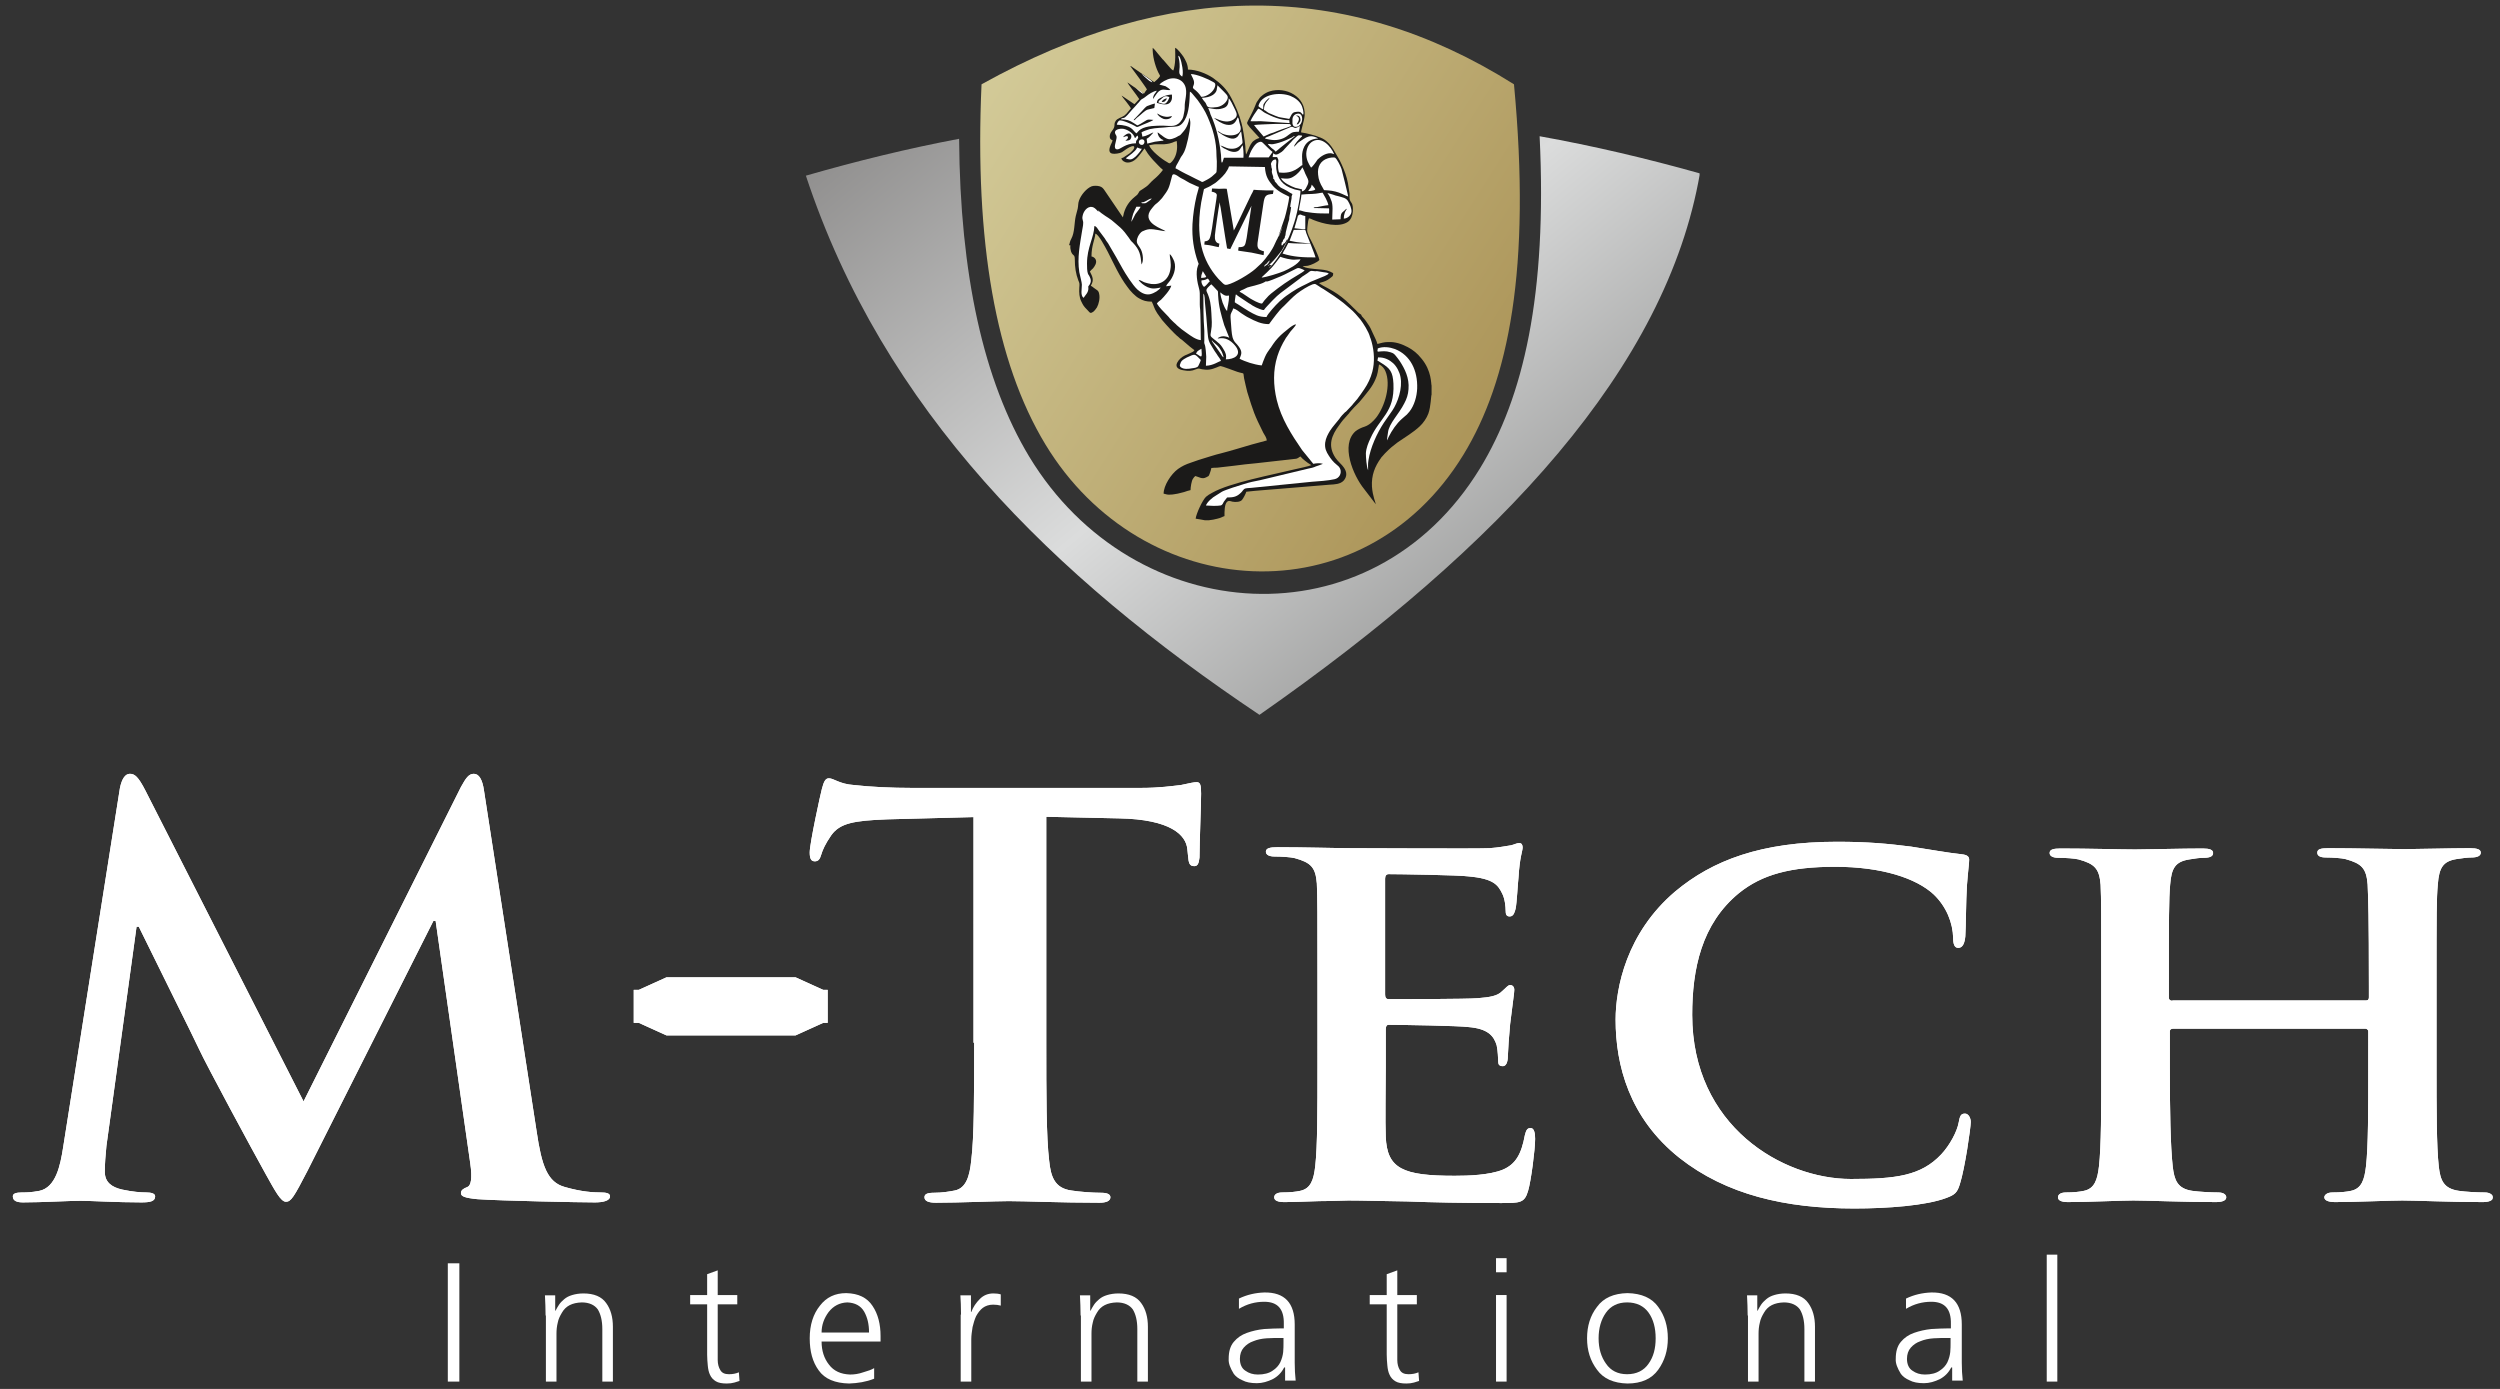 <?xml version="1.0" encoding="utf-8"?>
<!-- Generator: Adobe Illustrator 26.2.0, SVG Export Plug-In . SVG Version: 6.00 Build 0)  -->
<svg version="1.1" id="Ebene_1" xmlns="http://www.w3.org/2000/svg" xmlns:xlink="http://www.w3.org/1999/xlink" x="0px" y="0px"
	 viewBox="0 0 779.9 433.3" style="enable-background:new 0 0 779.9 433.3;" xml:space="preserve">
<rect x="0" y="0" width="779.9" height="433.3" fill="#333333" stroke="none"/>
<style type="text/css">
	.st0{clip-path:url(#SVGID_00000131331090781573950590000018359537382546197895_);fill:#FFFFFF;}
	.st1{fill:#FFFFFF;}
	
		.st2{clip-path:url(#SVGID_00000011014622544905489880000012204775194364897922_);fill:url(#SVGID_00000158009215351543658580000011251276339338411177_);}
	
		.st3{clip-path:url(#SVGID_00000013889823718464099410000012036729101757882252_);fill:url(#SVGID_00000146474957625436524470000016021037860120797336_);}
	.st4{fill-rule:evenodd;clip-rule:evenodd;fill:#1B1A19;}
	.st5{fill-rule:evenodd;clip-rule:evenodd;fill:#FFFFFF;}
</style>
<g>
	<defs>
		<path id="SVGID_1_" d="M258.2,310.7v0.1v0.1v0.1v0.1v0v0.1v0v0.1v0.1v0v0.1v0v0.1v0.1v0v0.1v0v0.1v0.1v0v0.1v0v0.1v0.1v0v0.1v0
			v0.1v0.1v0v0.1v0v0.1v0.1v0v0.1v0v0.1v0v0v0.1v0v0.1v0v0.1v0v0v0.1v0v0.1v0v0.1v0v0.1v0v0.1v0v0.1v0.1v0.1v0.1v0.1v0.1v0.1v0v0.1
			v0v0.1v0v0.1v0v0.1v0v0.1v0v0.1v0.1v0v0.1v0v0.1v0v0.1v0.1v0v0.1v0v0.1v0.1v0.1v0.1v0v0.1v0v0.1v0.1v0v0.1v0v0.1v0.1v0v0.1v0v0.1
			v0.1v0v0.1v0v0.1v0.1v1.7h-1.4l-8.6,3.9h-25.7h-1.6h-13l-8.6-3.9h-1.6v-1.7v-7.3v-1.3h1.6l8.6-3.9h13h1.6h25.7l8.6,3.9h1.4V310.7z
			 M677.7,312.2c-0.5,0-1.1-0.2-1.1-1v-3.1c0-22.2,0-27.5,0.4-32.1c0.4-5.2,1.6-7.2,6-7.9c1.8-0.3,3.2-0.5,4.5-0.5
			c2,0,2.9-0.5,2.9-1.5c0-1-1.1-1.4-3.2-1.4c-6.3,0-17.3,0.3-21.1,0.3c-4.3,0-14.8-0.3-23.3-0.3c-2.2,0-3.4,0.3-3.4,1.4
			c0,1,1.1,1.5,2.7,1.5c2.3,0,5.1,0.2,6.3,0.5c5.1,1.4,6.5,2.9,6.9,7.9c0.2,4.6,0.2,8.8,0.2,30.9v25.8c0,13.4,0,24.9-0.7,31.1
			c-0.5,4.3-1.4,7-4.7,7.7c-1.4,0.3-3.2,0.5-5.6,0.5c-2,0-2.5,0.9-2.5,1.5c0,1,1.1,1.5,3.1,1.5c6.3,0,16.8-0.5,20.4-0.5
			c4.5,0,15.5,0.5,25.8,0.5c2,0,3.2-0.5,3.2-1.5c0-0.7-0.7-1.5-2.5-1.5c-2.3,0-6-0.2-8.1-0.5c-4.7-0.7-5.6-3.4-6.1-7.6
			c-0.7-6.4-0.9-17.5-0.9-30.9v-11.2c0-0.7,0.5-0.9,1.1-0.9h59.9c0.4,0,0.9,0.3,0.9,0.9V333c0,13.4,0,24.6-0.7,30.8
			c-0.5,4.3-1.4,7-4.7,7.7c-1.4,0.3-3.2,0.5-5.8,0.5c-1.8,0-2.5,0.9-2.5,1.5c0,1,1.3,1.5,3.4,1.5c6.1,0,17.3-0.5,20.9-0.5
			c4.3,0,14.8,0.5,25.1,0.5c2,0,3.2-0.5,3.2-1.5c0-0.7-0.9-1.5-2.5-1.5c-2.5,0-6-0.2-8.1-0.5c-4.9-0.7-5.8-3.4-6.3-7.6
			c-0.7-6.4-0.7-17.9-0.7-31.3v-25.8c0-22.2,0-26.3,0.4-30.9c0.4-5.2,1.6-7.2,5.8-7.9c2-0.3,3.4-0.5,4.7-0.5c1.8,0,2.9-0.5,2.9-1.5
			c0-1-1.1-1.4-3.4-1.4c-6.1,0-16.6,0.3-20.4,0.3c-4.2,0-15.3-0.3-23.8-0.3c-2.3,0-3.4,0.3-3.4,1.4c0,1,0.9,1.5,2.7,1.5
			c2.2,0,4.9,0.2,6.1,0.5c5.1,1.4,6.5,2.9,6.9,7.9c0.2,4.6,0.4,10,0.4,32.1v3.1c0,0.9-0.5,1-0.9,1H677.7z M578.5,377
			c10.3,0,22.4-0.9,28.7-3.3c2.7-1,3.4-1.7,4.2-4.3c1.6-5,3.4-17.7,3.4-19.4c0-1.2-0.7-2.6-1.8-2.6c-1.3,0-1.6,0.7-2,2.9
			c-0.5,2.7-2.7,6.9-5.4,9.8c-6.3,6.7-14.1,7.7-28.2,7.7c-21.3,0-49.5-16.5-49.5-51.2c0-14.3,2.9-28.4,14.6-38
			c7.2-5.8,16.1-8.2,30-8.2c14.6,0,25.3,3.6,30.7,8.6c4,3.8,6,8.9,6.1,13.6c0,1.9,0.4,3.1,1.6,3.1c1.4,0,2-1.5,2.2-3.6
			c0.2-2.9,0.2-11,0.5-15.8c0.4-5.2,0.7-6.9,0.7-8.1c0-0.9-0.5-1.5-2.3-1.7c-4.7-0.5-9.9-1.5-15.9-2.4c-7.2-0.9-13.2-1.5-23.1-1.5
			c-23.6,0-38.8,5.8-50.4,15.5c-15.2,12.9-18.6,30.1-18.6,40c0,14.1,4.2,30.6,19.9,43.1C538.5,372.7,556.9,377,578.5,377z
			 M411,332.7c0,13.4,0,24.9-0.7,31.1c-0.5,4.3-1.4,7-4.7,7.7c-1.4,0.3-3.2,0.5-5.6,0.5c-2,0-2.5,0.9-2.5,1.5c0,1,1.1,1.5,3.1,1.5
			c3.2,0,7.2-0.2,11-0.3c3.8,0,7.2-0.2,9-0.2c4.7,0,10.6,0.2,18.4,0.3c7.8,0.3,17.3,0.5,29.2,0.5c6,0,7.4,0,8.5-3.8
			c0.9-2.9,2.2-12.9,2.2-16.2c0-1.5-0.2-3.4-1.4-3.4c-1.1,0-1.4,0.7-1.8,2.2c-1.1,6-2.9,9.1-6.9,10.8c-4.2,1.7-10.8,1.9-15,1.9
			c-16.2,0-21.1-2.2-21.5-12.2c-0.2-4.3,0-16.7,0-21.7v-11.7c0-0.9,0.2-1.5,0.9-1.5c4,0,22,0.3,24.9,0.7c6,0.5,7.9,2.7,8.8,5.7
			c0.4,1.9,0.4,3.8,0.5,5.3c0,0.7,0.4,1.2,1.4,1.2c1.4,0,1.6-2.1,1.6-3.3c0-1,0.4-6.9,0.7-9.8c0.9-7.4,1.3-9.8,1.3-10.7
			c0-0.9-0.5-1.5-1.3-1.5c-0.7,0-1.3,0.9-2.5,1.9c-1.4,1.5-3.8,1.9-7.6,2.2c-3.6,0.3-24.2,0.3-27.8,0.3c-0.9,0-1.1-0.7-1.1-1.5
			v-36.1c0-0.9,0.4-1.4,1.1-1.4c3.2,0,22.2,0.3,24.9,0.7c7.9,0.7,9.2,2.7,10.5,5.3c0.9,1.7,1.1,4.3,1.1,5.3c0,1.2,0.2,1.9,1.3,1.9
			c1.3,0,1.6-1.7,1.8-2.4c0.4-1.7,0.7-8.1,0.9-9.6c0.4-6.7,1.3-8.4,1.3-9.5c0-0.7-0.2-1.4-1.1-1.4c-0.7,0-1.6,0.5-2.5,0.7
			c-1.3,0.2-3.8,0.7-6.7,0.9c-3.1,0.2-38.3,0-43.3,0c-4.5,0-14.6-0.3-22.9-0.3c-2.3,0-3.6,0.3-3.6,1.4c0,1,1.1,1.5,2.7,1.5
			c2.3,0,5.1,0.2,6.3,0.5c5.1,1.4,6.5,2.9,6.9,7.9c0.2,4.6,0.2,8.8,0.2,30.9V332.7z M303.9,325.3c0,15.8,0,29.4-0.9,36.6
			c-0.5,5-1.6,8.8-5.2,9.5c-1.6,0.3-3.8,0.7-6.5,0.7c-2.2,0-2.9,0.5-2.9,1.4c0,1.2,1.3,1.7,3.6,1.7c7.2,0,18.6-0.5,22.7-0.5
			c5.1,0,16.4,0.5,28.3,0.5c2,0,3.4-0.5,3.4-1.7c0-0.9-0.9-1.4-2.9-1.4c-2.7,0-6.7-0.3-9.2-0.7c-5.4-0.7-6.5-4.5-7-9.3
			c-0.9-7.4-0.9-21-0.9-36.8v-70.5l22.7,0.5c16.1,0.3,20.9,5.2,21.3,9.6l0.2,1.9c0.2,2.6,0.5,3.4,2,3.4c1.1,0,1.4-1,1.6-2.7
			c0-4.5,0.5-16.3,0.5-19.9c0-2.6-0.2-3.6-1.4-3.6c-0.7,0-2.2,0.3-4.9,0.9c-2.7,0.3-6.7,0.9-12.5,0.9h-71.5c-6,0-12.8-0.3-18-0.9
			c-4.5-0.3-6.3-2.1-7.8-2.1c-1.1,0-1.6,1-2.2,3.3c-0.4,1.4-3.8,17-3.8,19.8c0,1.9,0.4,2.8,1.6,2.8c1.1,0,1.6-0.7,2-2.1
			c0.4-1.4,1.3-3.4,3.1-6c2.7-3.8,7-4.6,17.5-5l26.9-0.7V325.3z M19.7,357.9c-0.9,5.8-2.3,12.5-7.4,13.6c-2.7,0.5-4,0.5-5.4,0.5
			c-1.8,0-2.9,0.3-2.9,1.2c0,1.5,1.4,1.9,3.2,1.9c5.8,0,14.4-0.5,17.9-0.5c3.2,0,11.4,0.5,19,0.5c2.7,0,4.3-0.3,4.3-1.9
			c0-0.9-1.3-1.2-2.7-1.2c-1.8,0-4.3-0.2-7.6-0.9c-3.1-0.7-5.4-2.2-5.4-5.5c0-2.7,0.2-5,0.5-8.1l9.4-68.4h0.7
			c6.3,12.9,17.1,34.5,18.8,38.2c2.2,4.8,16.4,31.1,20.8,39c2.9,5.2,4.7,8.6,6.3,8.6c1.6,0,2.5-1.5,6.7-9.6l39.3-78h0.7l10.8,75.6
			c0.7,4.8,0.2,7-0.9,7.4c-1.3,0.5-2,1-2,1.9c0,1,1.1,1.5,5.2,1.9c7.2,0.5,32.1,1,36.6,1c2.5,0,4.7-0.5,4.7-1.9c0-1-1.3-1.2-2.9-1.2
			c-2.3,0-6-0.2-11.2-1.7c-5.4-1.5-7.2-6.5-8.8-17.4l-16.4-106.2c-0.5-3.6-1.6-5.3-3.2-5.3c-1.6,0-2.5,1.4-4,4.1l-49.1,98.1
			l-49.3-96.9c-2.3-4.5-3.4-5.3-4.9-5.3c-1.4,0-2.5,1.5-3.1,4.5L19.7,357.9z"/>
	</defs>
	<use xlink:href="#SVGID_1_"  style="overflow:visible;fill:#FFFFFF;"/>
	<clipPath id="SVGID_00000158028799429663627780000010582707506627855489_">
		<use xlink:href="#SVGID_1_"  style="overflow:visible;"/>
	</clipPath>
	
		<rect x="4" y="241.4" style="clip-path:url(#SVGID_00000158028799429663627780000010582707506627855489_);fill:#FFFFFF;" width="773.5" height="135.6"/>
</g>
<rect x="139.7" y="394.1" class="st1" width="3.6" height="36.9"/>
<path class="st1" d="M170.2,410.4c0-2.1-0.1-4.2-0.2-6.3h3.2v4.8h0.1c0.3-0.6,0.7-1.3,1.1-1.9c0.4-0.6,1-1.2,1.6-1.7
	c0.7-0.6,1.5-1,2.5-1.3c1-0.3,2.2-0.5,3.5-0.5c3.3,0,5.7,1,7.1,3c1.4,1.9,2.1,4.4,2.1,7.4V431h-3.3v-16.4c0-2.6-0.5-4.6-1.4-6.1
	c-1-1.4-2.7-2.2-5-2.2c-3,0.1-5,1.1-6.2,3.2c-0.6,1-1.1,2-1.3,3.1c-0.3,1.2-0.4,2.3-0.4,3.5V431h-3.3V410.4z"/>
<path class="st1" d="M230,406.9h-6.1v17.4c0,1.2,0.3,2.3,0.8,3.1c0.5,0.9,1.4,1.3,2.7,1.3c1.2,0,2.2-0.2,3.1-0.6l0.2,2.7
	c-0.4,0.1-0.9,0.3-1.6,0.5c-0.7,0.2-1.5,0.3-2.4,0.3c-1.4,0-2.6-0.2-3.4-0.7c-0.8-0.5-1.4-1.1-1.8-2c-0.4-0.8-0.6-1.8-0.7-2.9
	c-0.1-1.1-0.2-2.2-0.2-3.4v-15.7h-5.3V404h5.3v-6.5l3.3-1.2v7.7h6.1V406.9z"/>
<path class="st1" d="M272.7,430.1c-2.5,1-5.1,1.4-7.8,1.5c-4.4-0.1-7.6-1.4-9.5-4.1c-1.9-2.6-2.8-5.9-2.8-10c0-4.2,1.1-7.6,3.2-10.2
	c2-2.6,4.7-3.9,8.2-3.9c3.8,0.1,6.5,1.4,8.2,4c1.7,2.5,2.5,5.7,2.5,9.4v1.7h-18.4c0,2.9,0.8,5.3,2.3,7.2c1.5,2,3.7,3,6.6,3.1
	c1.3,0,2.7-0.2,4.1-0.7c1.4-0.4,2.6-0.8,3.4-1.3V430.1z M271.1,415.6c0-2.5-0.5-4.6-1.5-6.4c-1.1-1.9-2.9-2.8-5.3-2.9
	c-2.4,0.1-4.3,1.1-5.8,3c-1.4,1.9-2.2,4-2.2,6.4H271.1z"/>
<path class="st1" d="M299.8,410.1c0-2.5-0.1-4.5-0.2-6h3.3v5.2h0.1c0.6-1.6,1.5-2.9,2.7-4.1c1.1-1.1,2.5-1.7,4.2-1.7
	c0.9,0,1.7,0.1,2.3,0.3v3.5c-0.7-0.2-1.5-0.3-2.4-0.3c-1.3,0-2.4,0.4-3.2,1c-0.8,0.6-1.5,1.5-2.1,2.6c-0.5,1.1-0.8,2.2-1.1,3.4
	c-0.2,1.3-0.4,2.6-0.4,3.8V431h-3.3V410.1z"/>
<path class="st1" d="M337.1,410.4c0-2.1-0.1-4.2-0.2-6.3h3.2v4.8h0.1c0.3-0.6,0.7-1.3,1.1-1.9c0.4-0.6,1-1.2,1.6-1.7
	c0.7-0.6,1.5-1,2.5-1.3c1-0.3,2.2-0.5,3.5-0.5c3.3,0,5.7,1,7.1,3c1.4,1.9,2.1,4.4,2.1,7.4V431h-3.3v-16.4c0-2.6-0.5-4.6-1.4-6.1
	c-1-1.4-2.7-2.2-5-2.2c-3,0.1-5,1.1-6.2,3.2c-0.6,1-1.1,2-1.3,3.1c-0.3,1.2-0.4,2.3-0.4,3.5V431h-3.3V410.4z"/>
<path class="st1" d="M400.7,426.6h-0.1c-0.8,1.6-2,2.8-3.5,3.6c-1.6,0.8-3.3,1.3-5,1.3c-1.9,0-3.4-0.3-4.5-0.9
	c-1.2-0.5-2.1-1.2-2.7-2c-1.1-1.8-1.7-3.3-1.6-4.7c0-2.3,0.5-4,1.6-5.3c1.1-1.3,2.4-2.2,4.1-2.8c1.7-0.6,3.4-1,5.4-1.2
	c1.9-0.1,3.7-0.2,5.5-0.2h0.6v-1.4c0.1-4.6-1.9-6.9-6.1-6.9c-2.8,0-5.4,0.7-7.9,2.2v-3.2c2.5-1.2,5.1-1.8,7.9-1.9
	c6.4-0.1,9.5,3.3,9.5,10v11.9c0,2,0.1,3.9,0.3,5.6h-3.3V426.6z M400.4,417.4h-1c-1.4,0-2.9,0-4.3,0.1c-1.5,0.1-2.9,0.4-4.1,0.9
	c-1.2,0.4-2.2,1.1-3,2c-0.8,0.9-1.2,2.1-1.2,3.5c0,1.7,0.6,3,1.7,3.7c1.1,0.8,2.4,1.2,3.9,1.2c1.9,0,3.5-0.4,4.6-1.2
	c1.1-0.7,1.9-1.6,2.4-2.6c0.5-1.1,0.8-2.2,0.9-3.2c0.1-1.1,0.1-2,0.1-2.7V417.4z"/>
<path class="st1" d="M442,406.9h-6.1v17.4c0,1.2,0.3,2.3,0.8,3.1c0.5,0.9,1.4,1.3,2.7,1.3c1.2,0,2.2-0.2,3.1-0.6l0.2,2.7
	c-0.4,0.1-0.9,0.3-1.6,0.5c-0.7,0.2-1.5,0.3-2.4,0.3c-1.4,0-2.6-0.2-3.4-0.7c-0.8-0.5-1.4-1.1-1.8-2c-0.4-0.8-0.6-1.8-0.7-2.9
	c-0.1-1.1-0.2-2.2-0.2-3.4v-15.7h-5.3V404h5.3v-6.5l3.3-1.2v7.7h6.1V406.9z"/>
<path class="st1" d="M466.7,404h3.3V431h-3.3V404z M470,396.9h-3.3v-4.4h3.3V396.9z"/>
<path class="st1" d="M495.1,417.5c0-3.8,1-7.1,3.1-9.8c2-2.8,5.2-4.2,9.5-4.3c4.4,0.1,7.6,1.5,9.6,4.3c2,2.7,3,6,3,9.8
	c0,3.8-1,7-3,9.8c-2,2.8-5.2,4.3-9.6,4.3c-4.3-0.1-7.5-1.5-9.5-4.3C496.1,424.5,495.1,421.3,495.1,417.5 M498.7,417.5
	c0,3.2,0.8,5.8,2.3,7.9c1.5,2.2,3.7,3.3,6.6,3.3c2.9,0,5.2-1.1,6.7-3.3c1.5-2.1,2.2-4.7,2.2-7.9c0-3.2-0.7-5.9-2.2-8
	c-1.5-2.1-3.8-3.2-6.7-3.2c-2.9,0-5.1,1.1-6.6,3.2C499.5,411.6,498.7,414.3,498.7,417.5z"/>
<path class="st1" d="M545.2,410.4c0-2.1-0.1-4.2-0.2-6.3h3.2v4.8h0.1c0.3-0.6,0.7-1.3,1.1-1.9c0.4-0.6,1-1.2,1.6-1.7
	c0.7-0.6,1.5-1,2.5-1.3c1-0.3,2.2-0.5,3.5-0.5c3.3,0,5.7,1,7.1,3c1.4,1.9,2.1,4.4,2.1,7.4V431h-3.3v-16.4c0-2.6-0.5-4.6-1.4-6.1
	c-1-1.4-2.7-2.2-5-2.2c-3,0.1-5,1.1-6.2,3.2c-0.6,1-1.1,2-1.3,3.1c-0.3,1.2-0.4,2.3-0.4,3.5V431h-3.3V410.4z"/>
<path class="st1" d="M608.8,426.6h-0.1c-0.8,1.6-2,2.8-3.5,3.6c-1.6,0.8-3.3,1.3-5,1.3c-1.9,0-3.4-0.3-4.5-0.9
	c-1.2-0.5-2.1-1.2-2.7-2c-1.1-1.8-1.7-3.3-1.6-4.7c0-2.3,0.5-4,1.6-5.3c1.1-1.3,2.4-2.2,4.1-2.8c1.7-0.6,3.5-1,5.4-1.2
	c1.9-0.1,3.7-0.2,5.5-0.2h0.6v-1.4c0.1-4.6-1.9-6.9-6.1-6.9c-2.8,0-5.4,0.7-7.9,2.2v-3.2c2.5-1.2,5.1-1.8,7.9-1.9
	c6.4-0.1,9.5,3.3,9.5,10v11.9c0,2,0.1,3.9,0.3,5.6h-3.3V426.6z M608.5,417.4h-1c-1.4,0-2.9,0-4.3,0.1c-1.5,0.1-2.9,0.4-4.1,0.9
	c-1.2,0.4-2.2,1.1-3,2c-0.8,0.9-1.2,2.1-1.2,3.5c0,1.7,0.6,3,1.7,3.7c1.1,0.8,2.4,1.2,3.9,1.2c1.9,0,3.5-0.4,4.6-1.2
	c1.1-0.7,1.9-1.6,2.4-2.6c0.5-1.1,0.8-2.2,0.9-3.2c0.1-1.1,0.1-2,0.1-2.7V417.4z"/>
<rect x="638.5" y="391.4" class="st1" width="3.3" height="39.6"/>
<g>
	<defs>
		<path id="SVGID_00000127007155477826330120000012591246274611935873_" d="M392.9,223c-64.5-43.2-117.3-95-141.5-168.2
			c16-4.6,31.9-8.5,47.8-11.5c0.3,42.3,7.6,75.5,21.9,99.2c32.6,53.8,106.8,58.9,140.6,3.6c13.5-22.1,21-54,18.6-103.6
			c16.7,3,33.3,6.9,50,11.6C519.9,114.4,468.7,170.1,392.9,223"/>
	</defs>
	<clipPath id="SVGID_00000158750817243646700890000003017928620067178927_">
		<use xlink:href="#SVGID_00000127007155477826330120000012591246274611935873_"  style="overflow:visible;"/>
	</clipPath>
	
		<linearGradient id="SVGID_00000068644355158993564540000015834843922815106482_" gradientUnits="userSpaceOnUse" x1="524.604" y1="293.903" x2="256.904" y2="-28.547">
		<stop  offset="0" style="stop-color:#575756"/>
		<stop  offset="0.52" style="stop-color:#DBDCDC"/>
		<stop  offset="1" style="stop-color:#716F6E"/>
	</linearGradient>
	
		<rect x="251.3" y="42.4" style="clip-path:url(#SVGID_00000158750817243646700890000003017928620067178927_);fill:url(#SVGID_00000068644355158993564540000015834843922815106482_);" width="278.9" height="180.6"/>
</g>
<g>
	<defs>
		<path id="SVGID_00000052096851416093759180000012993316864435531682_" d="M326.1,138.6c-15.5-25.6-22.1-63.2-19.9-112.3
			c58.2-32.4,113.6-33.1,166.1,0c5.4,57.4-1.6,92.4-15.8,115.6C425.1,193.2,356.3,188.5,326.1,138.6"/>
	</defs>
	<clipPath id="SVGID_00000054978550946932907710000010718354000102383488_">
		<use xlink:href="#SVGID_00000052096851416093759180000012993316864435531682_"  style="overflow:visible;"/>
	</clipPath>
	
		<linearGradient id="SVGID_00000132793788277807924660000017990726900053395855_" gradientUnits="userSpaceOnUse" x1="490.995" y1="156.734" x2="282.575" y2="24.554">
		<stop  offset="0" style="stop-color:#A58B4D"/>
		<stop  offset="1" style="stop-color:#D7D09F"/>
	</linearGradient>
	
		<rect x="303.9" y="-6.8" style="clip-path:url(#SVGID_00000054978550946932907710000010718354000102383488_);fill:url(#SVGID_00000132793788277807924660000017990726900053395855_);" width="173.7" height="200.1"/>
</g>
<path class="st4" d="M358.5,45.3c0.8-0.1,1.4-0.3,2.2-0.3c0.8,0,1.7,0,2.5,0c2.6-0.2,2.8-0.8,3.9-1c0,0.5,0.1,0.8,0.1,1.3
	c0.1,1.8-0.4,3.8-1.6,5.1c-0.7,0.7-0.7,0.7-1.6,0.1C362.5,49.7,358.9,46.9,358.5,45.3 M333.9,76.5v0.9c0.1,0.3,0.1,0.7,0.2,1
	c0.6,1.7,1.2,0.7,1.2,2.6c0,2.3,0.3,4.4,1.1,6.5c0.4,0.9,0.4,1,0.3,2.2c-0.1,1.6,0,3.1,0.6,4.3c0.1,0.3,0.3,0.5,0.4,0.8
	c0.4,0.8,1.1,1.5,1.7,2.1c0.7,0.8,0.8,0.9,1.6,0.4c0.4-0.3,0.9-0.9,1.2-1.4c0.6-1.1,1-2.9,0.7-4.2c-0.2-1.2-0.8-1.2-1.8-2
	c-0.1-0.1-0.2-0.2-0.4-0.3l-0.3-0.2c-0.1-0.1,0,0-0.1-0.1c1.1-1.8,0.5-2.8-0.3-4.4c0.2-0.3,0.7-0.7,1-1c0.3-0.4,0.6-0.8,0.8-1.3
	c0.5-1.3-0.3-2.2-1.3-2.4c0-3.5,1.1-5.3,1.2-7.1c1,0.1,3.2,4.4,3.9,5.7c1.9,3.7,3.6,7.6,6.1,10.9c0.8,1.2,2.5,3,3.7,3.6
	c1.2,0.7,2.2,1,3.9,1c0.7,1.3,0.6,1.9,1.7,3.6l1.5,2.1c0.4,0.5,2.2,2.5,2.5,2.8c0.9,0.9,1.8,1.9,2.7,2.6c0.3,0.3,0.6,0.6,1,0.8
	l1.4,1.2c0.3,0.3,1.9,1.6,2.2,1.8l0.3,0.2c0,0,0,0,0,0c-0.1,0.5-0.8,0.7-1.4,1c-0.5,0.2-1.1,0.5-1.6,0.7c-1,0.5-1.9,1.3-2.4,2.3
	c-0.7,1.5,0.7,2.1,1.9,2.3c1.6,0.3,2.6,0.3,4-0.3c1-0.4,0.9-0.2,1.9,0c0.7,0.1,1.4,0.2,2.2,0.1c1.7-0.2,3-1.1,3.6-1.1
	c0.4,0,4.3,1.5,5.2,1.8c2.5,0.8,1.7-0.1,2.1,2c0.3,1.2,0.7,3.3,1,4.3c1.9,6.1,2.2,7.1,5,12.7c0.4,0.7,1,1.5,1.1,2.4l-4.8,1.3
	c-3.1,0.9-6.3,1.9-9.4,2.7c-1.8,0.4-5.1,1.5-7.1,2.1l-2.3,0.8c-1.8,0.6-2.8,1.1-4.1,2c-2.2,1.6-4.5,5.2-4.5,7.7
	c0.9,0.2,1.2,0.4,2.2,0.3c0.7,0,1.5-0.2,2.2-0.3c0.7-0.2,1.3-0.3,2-0.5c0.6-0.2,1.4-0.5,2-0.6c0-0.8,0.3-3,0.8-3.6
	c0.2-0.3,0.4-0.6,0.7-0.8c1.2,0.3,2.1,1.1,3.4,0.4c0.8-0.5,0.7-0.1,1.1-1.2c0.2-0.6,0.4-1.1,0.5-1.7c0.6-0.1,1.2-0.1,1.8-0.1
	l5.2-0.6c2.3-0.3,4.7-0.6,7.1-0.8c2.4-0.3,4.7-0.5,7.1-0.8c0.8-0.1,4.7-0.5,5.3-0.6c0.7-0.2,0.8-0.5,1.3-0.7
	c0.4,0.6,2.3,2.1,3.1,2.5l0.3,0.2c-0.5,0.3-4.3,1.1-5.2,1.3c-6.9,1.7-20.3,4.2-25.7,7.3c-0.8,0.4-1.4,0.8-2,1.3
	c-1.1,1.1-3,5.2-3.2,6.8c0.3,0,2.8,0.5,2.9,0.5h1.3c0.2-0.1,1-0.1,1.3-0.2c0.4-0.1,0.9-0.2,1.3-0.3c1.3-0.3,1.5-0.6,2.2-0.8
	c0-1.1-0.1-4,1-4.6c0.5-0.3,1,0,1.5,0.1c1,0.2,2.5,0.1,3-0.6c0.4-0.5,1.1-1.8,1.3-2.5c3.4-0.4,6.9-0.6,10.3-0.9l15.7-1.3
	c1.5-0.1,3.3-0.1,4.4-1.3c1.1-1.3,1-2.7,0-4.1c-0.6-0.9-1.7-1.7-2.6-3c-2.5-3.8-1.2-7,1.2-10.2c0.4-0.6,0.8-1.1,1.2-1.6l1.7-1.9
	c0.1-0.1,0.2-0.2,0.3-0.4l0.7-0.8c1.2-1.4,2-1.9,3.4-3.7c1.5-1.9,3-3.5,4-5.9c0.7-1.5,0.8-2.8,1.1-4.6c0.9,0.3,1.7,1.3,2,2.1
	c1.8,4.2-0.1,10.9-2.9,14.5c-0.9,1.1-2.1,2.3-3.6,2.8c-1,0.3-2,0.8-2.8,1.4c-4.8,4.2-0.8,13.8,2.7,18.1l3.6,4.7c0-0.4-1-2.5-1.2-5.5
	c-0.2-3.5,0.9-6.3,2.8-8.9c0.1-0.2,0.2-0.3,0.4-0.5l0.8-0.9c0.2-0.2,0.3-0.3,0.4-0.4c0.6-0.6,1.1-1.1,1.7-1.6l1.9-1.5
	c2.3-1.6,4.9-3.1,6.9-5c1.1-1,2.2-2.6,2.7-4c0.8-2.2,0.8-5.5,1-5.9v-2.8c-0.2-0.5,0.1-4.6-3.2-8.5c-1.2-1.5-2.5-2.6-4.2-3.5
	c-1.9-1-3.9-1.7-6.1-1.6c-1.4,0-2.1,0.3-3.4,0.6c-0.2-0.9-1-2.4-1.4-3.3c-0.4-1-1-2.2-1.6-3c-0.3-0.5-0.7-1-1-1.4l-0.8-0.9
	c-0.1-0.1-0.1-0.2-0.2-0.4c-0.1-0.3-0.4-0.3-0.6-0.5c-0.5-0.3-1.3-1.3-1.8-1.7c-0.8-0.8-1.5-1.5-2.4-2.3c-1.8-1.6-3.3-2.6-5.5-3.8
	c-0.6-0.3-2.7-1.4-2.9-1.7c1-0.3,1.9-0.5,2.7-1c0.4-0.3,0.8-0.5,1.1-0.8c0.5-0.4,0.6-0.4,0.6-1.3c-0.3-0.1-0.7-0.4-1-0.5
	c-1.1-0.5-2.5-0.6-3.7-0.7c-1.1-0.1-4.2-0.3-4.8-1c0.1,0,1.2,0,1.6-0.1c1-0.2,3-1.1,3.6-1.8c-0.1-0.8-0.9-2.4-1.2-3.2
	c-0.5-1-0.9-2-1.4-2.9c-0.4-0.7-1.2-2.3-1.2-3.1c0-0.9,0.2-2,0.3-2.9l0.2-0.8c0.1-0.3,1.1,0.3,1.4,0.4c3,1.2,8,2.5,10.8,0.6
	c2-1.4,1.7-5.1,1.2-5.8c-1-1.4-0.6-1.6-0.7-3.1c-0.1-0.9-0.4-2.3-0.5-3.2c-0.4-2.1-1.1-3.9-1.9-5.7c-0.4-0.9-0.8-1.7-1.3-2.5
	c-0.5-0.8-0.9-1.6-1.4-2.4c-0.2-0.2-0.2-0.3-0.4-0.6c-0.6-0.7-0.6-0.9-1.3-1.5c-0.6-0.6-1.3-1.1-2.3-1.5c-1.4-0.6-4.4-1.4-6-1.6
	c-0.1-0.5,1-3.7,1.1-5.3c0.4-5.9-5.9-9.1-10.9-7.5c-0.7,0.2-1.6,0.7-2.1,1.1c-0.5,0.4-0.9,0.7-1.2,1.2c-1.2,1.7-0.6,0.8-1.4,2.6
	c-0.6,1.5-1.4,2.9-2.1,4.3c-0.2,0.5-0.4,0.6-0.1,1.1c0.4,0.6,0.9,1.2,1.4,1.7l2.3,2.5c-0.3,0.2-1,0.3-1.6,0.8
	c-0.6,0.4-0.7,0.6-1.1,1.2c-0.5,0.8-1.2,2.9-1.5,3.2c-0.1-0.6-0.2-1.9-0.2-2.6c-0.2-1.9-0.7-5.5-1.2-7.2c-0.8-3-1.9-5.4-3.2-7.9
	c-1.4-2.7-3.3-4.5-5.7-6.2c-2.1-1.4-5.2-2.6-7.8-2.6c0-1.6-0.8-3-1.4-4c-0.5-0.7-1.8-2.5-2.6-2.8c0,1.3,0.1,2.6,0,3.9
	c0,0.7-0.3,2.8-0.6,3.2c-0.6-0.3-1.2-1.2-1.7-1.7l-1.2-1.4c-0.1-0.2-0.3-0.3-0.4-0.4c-0.5-0.6-1-1.2-1.5-1.8c-0.5-0.6-1-1.3-1.6-1.8
	c-0.1,2.4,0.7,5.5,1.7,7.6c0.1,0.3,0.6,1,0.6,1.2c-0.2,0.5-1.4,1.6-1.8,1.9c-0.6-0.3-1.3-0.9-1.9-1.3c-1.5-1-3.3-2.2-4.7-3.2
	c-0.2-0.1-0.7-0.6-0.9-0.5c0.7,0.9,5.1,6.9,5.2,7.3c-0.4,0.5-0.6,0.8-0.9,1.3c-0.2-0.1-0.5-0.3-0.7-0.4l-4.5-3.1
	c0,0.2,2.5,3.5,2.8,3.9l0.9,1.3l-1.1,1.2c-0.1,0.1-0.3,0.3-0.4,0.4l-4-2.7c0.1,0.3,0.8,1.1,1.1,1.5c0.1,0.2,0.3,0.3,0.4,0.5
	c0.3,0.4,1.3,1.7,1.4,2l-1,1.2c-0.3,0.4-0.6,0.7-1.1,1.1c-0.9,0.6-2.2,0.8-2.7,1.7c-0.5,0.8-0.2,1.1-0.4,1.8c-0.3,1.1-1.4,1.6-1.4,3
	c0,0.8,0.4,0.9,0.9,1.2c-0.1,0.4-0.4,1-0.6,1.4c-0.8,1.9-0.6,3.1,2,2.7c1.5-0.2,1.7-0.6,2.6-1.2c0.4-0.3,1.9-1.3,2.6-1.1
	c0.7,0.6-1.1,2.1-1.4,2.3l-1.2,0.8c-0.2,0.1-0.4,0.3-0.6,0.4c-0.2,0.1-0.5,0.2-0.7,0.3c0.3,0.8,1.1,1.3,2,1.3c2.2,0,3.4-2,4.6-3.5
	c0.2-0.3,0.5-0.7,0.7-0.9c0.1,0.2,0.4,0.8,0.6,1c0.2,0.4,0.4,0.6,0.6,0.9c0.5,0.7,0.9,1.1,1.4,1.7c0.9,0.9,2.2,2.4,3.1,3.1
	c-0.9,1.2-1.9,2.2-3,3.1c-0.5,0.4-0.8,0.8-1.3,1.3c-0.5,0.6-1.3,1.1-1.9,1.5c-1.8,1.1-0.9,0.7-1.7,1.7c-0.2,0.3-0.6,0.5-0.9,0.8
	c-1.7,1.4-2.8,3-3.4,5.1c-0.1,0.3-0.2,1.1-0.3,1.3l-5.7-8.4c-0.4-0.6-0.8-1.1-1.6-1.3c-0.8-0.2-1.7-0.2-2.4,0
	c-1.6,0.6-3.4,2.7-4,4.5c-0.3,0.8-0.2,1.6-0.4,2.5c-0.2,0.8-0.4,1.5-0.6,2.3c-0.5,2.2-0.3,5.1-1.4,7.1c-0.5,0.9-0.4,1.2-0.7,2
	L333.9,76.5z"/>
<path class="st5" d="M368.1,18c0.6,1.5,1.2,4.7,0.7,5.9c-1.2-0.8-0.9-1.3-0.8-3c0-0.7,0-1.3-0.1-1.9l-0.3-1.4c0-0.3,0-0.1,0.1-0.2
	C367.9,17.6,368,17.7,368.1,18 M358.8,24.9c0.3,0.2,0.5,0.4,0.7,0.8c-0.4-0.1-0.8-0.4-1-0.5c-0.5-0.4-2.1-1.8-2.4-2.2
	C356.6,23.3,358.3,24.5,358.8,24.9z M371.5,23.1c1.8,0,5.5,1.6,7,2.5c0.5,0.3,0.7,0.4,0.6,1.2c-0.4,1.9-2.7,3.4-4.2,3.4
	c-0.3,0-0.2,0-0.3-0.2c-0.5-0.8-1.3-1.6-2.1-2.2c-0.8-0.6,0-0.9,0-2C372.5,24.8,371.8,23.9,371.5,23.1z M361.7,26.4
	c0.5-0.7,2.3-1.7,3.5-1.9c1.7-0.3,3.2,0.4,3.9,1.3c1.7,2,0.6,5,0.5,6.8c0,0.9,0,1.6-0.2,2.5c-0.1,0.7-0.3,1.6-0.6,2.1
	c-1.6,2.6-3.3,2.1-5.9,2c-2.2,0-5.2,0-7,1.1c-0.8,0.5-1,1-1.4,1.3c-1.3-1-1.2-2.5-6.1-2.7c0.1-0.5,0.4-1.1,0.8-1.3
	c0.7-0.3,4,1.2,4.7,1.6c0.7,0.4,0.7,0.6,1.5,0.2c1.2-0.6,3.9-1.5,4.4-2c-1.6-0.1-1.6-0.3-2.8,0.5c-0.3,0.2-1.9,1.2-2.2,1.2
	c-0.1,0-0.9-0.6-1.1-0.7c-1.4-0.9-2.1-1.1-4-1.2c0.2-0.4,0.4-0.3,0.8-0.4c0.4-0.1,0.6-0.3,0.8-0.5c0.5-0.4,1.3-1.5,1.8-2
	c0.6-0.6,1.2-1.3,1.8-2c0.1-0.1,0.2-0.2,0.3-0.3c0.3-0.3,0.6-0.8,0.9-1c0.6-0.4,0.5-0.2,1.5-1c0.6-0.5,2.2-1.6,3.3-1.7
	c-0.4,0.8-1.2,1.2-1.2,2.6c0.6-0.8,1.1-1.8,1.8-2.4c1.2-1,2.1-0.3,3.6-0.4c-0.2-0.4-1-0.9-1.5-1.2C362.7,26.6,361.9,26.5,361.7,26.4
	z M355.6,28.3c0.3,0.2,1,0.7,1.1,1c-0.6-0.1-1.9-1.4-2.4-1.9C354.6,27.6,355.2,28,355.6,28.3z M394.1,34.1c-0.4-0.1-0.8-0.4-1.1-0.6
	c-0.5-0.4-0.5-0.3-0.2-1.1c1.3-3.1,6.5-3.7,9.7-2.5c1.5,0.6,2.9,1.6,3.6,3.1c0.2,0.5,0.8,2.3,0.4,2.8c-0.3-0.1-0.4-0.7-1.1-0.9
	c-0.4-0.1-1.2,0-1.6,0.1c-0.9,0.3-1.1,1.3-1.6,2.1c-0.7-0.1-1.5-0.3-2.3-0.4c-0.8-0.1-1.4-0.3-2.1-0.6c-0.6-0.3-1.3-0.5-1.9-0.8
	c-0.8-0.4-1-0.8-1.6-1c0-2.4,1.4-2.9,1.8-3.8c-0.4,0.2-0.6,0.4-0.8,0.6c-0.1,0.1-0.2,0.2-0.4,0.4C394.2,32.5,394,32.3,394.1,34.1z
	 M374.9,30.5c1.3,0,2.6-0.3,3.5-0.9c1.5-1.1,1.1-1.9,1.4-3l2,2c0.9,1,1.6,1.4,1,2.6c-0.6,1.2-1.9,2-3.1,2.2
	c-0.6,0.1-1.9,0.2-2.4,0.1c-0.9-0.2-0.8-0.7-1.2-1.4C375.6,31.5,375.1,30.9,374.9,30.5z M376.9,33.7c1.2,0.1,2.6,0.7,4.5,0.1
	c1.5-0.4,1.9-1.3,1.9-3.1c0.4,0.2,1.4,2.2,1.7,2.9c0.5,1.1,1.3,2.2,0.4,3.2c-1.4,1.4-3.2,1.3-5.1,0.6c-0.5-0.2-1.1-0.5-1.6-0.6
	c0.8,0.7,2.4,1.8,3.9,2.1c2.2,0.4,2.9-0.8,3.5-2.3c0.5,0.5,0.3,0.7,0.5,1.4c0.1,0.5,0.3,1,0.4,1.5c0.6,2.7-3.2,3.4-5.9,2.1
	c-0.7-0.4-0.9-0.7-1.2-0.6c0.1,0.3,0,0.1,0.2,0.2l0.6,0.4c0.8,0.6,1.9,1.2,2.9,1.5c1,0.3,1.7,0.2,2.4-0.4c0.4-0.4,0.8-1.3,1.1-1.6
	c0.1-0.1,0,0,0.1-0.1c0.1,1,0.3,2,0.4,3c0.1,0.8-0.1,0.8-0.5,1.2c-1,1.1-2.3,1.4-3.9,1.1c-0.6-0.1-2.1-0.9-2.5-0.9l0.7,0.6
	c0.3,0.2,0.6,0.4,0.9,0.5c1.2,0.7,3,1.4,4.2,0.4c0.4-0.4,0.8-1.1,1.1-1.6c0.3,0.4,0.4,3.2,0.3,3.9h-6c-0.2,0.1-0.1,0.2-0.2,0.4
	l-0.3,0.9c-0.1,0.2-0.1,0.2-0.3,0.2c-0.1-0.1-0.2-2.1-0.2-2.4c-0.5-4.5-1.4-8.6-3.3-12.7C377.5,35,377.1,34.2,376.9,33.7z M360,41.3
	C360,41.3,360,41.3,360,41.3L360,41.3z M356.1,41.3c0.4-0.3,1.8-0.8,2.5-1c2.2-0.5,4.1-0.4,6.2-0.7c0.9-0.1,2.3,0,3.1-0.4
	c0.7-0.3,1.3-1.1,1.7-1.8c1.4-2.3,1.5-6.2,1.6-8.8c0.3,0.1,0.7,0.5,0.9,0.8l1.5,1.8c1.2,1.7,2.3,3.3,3.1,5.2
	c1.7,3.9,2.8,7.6,2.8,12.3c0,0.7,0.1,1,0.1,1.6c0,0.7,0,2.6-0.1,3.3c0,0.3-0.6,0.7-0.8,0.9c-0.9,0.9-1.8,1.4-3,2
	c-0.6,0.3-0.6,0.4-1.2,0c-0.8-0.4-2.5-1.2-3.4-1.7c-0.8-0.4-1.5-0.7-2.2-1.1c-0.8-0.4-1-0.6-1.6-0.9c-0.2-0.1-0.4-0.2-0.6-0.3
	c0.1-0.8,0.5-1.2,0.8-1.8c0.3-0.6,0.6-1.1,0.9-1.7c0.4-0.5,0.7-1,1-1.6c0.8-1.6,1.8-6.4,1.9-8.4c0.1-1,0-1.5-0.3-2.2
	c-0.1,0.1-0.1,0.1-0.1,0.3c0,0.1,0,0.2,0,0.3c0,0.2-0.1,0.3-0.1,0.5c-0.1,0.3-0.2,0.6-0.3,0.9c-0.3,0.8-0.7,1.5-1.3,2.2
	c-0.3,0.3-0.8,1-1.1,1.2c-1,0.4-0.8,0.6-2.4,1.1c-0.8,0.2-1.1,0.2-1.8-0.1c-0.9-0.4-1.3-0.9-2.1-1.4c-0.2-0.2-0.4-0.4-0.7-0.5
	c0.1,0.9,0.5,1.6,1.2,2.1c0.6,0.4,0.6,0,0.6,0.5c0,0,0,0,0,0l-0.1,0c0,0-0.1,0-0.2,0l-2.3,0.3c-0.9,0.2-1.6,0.4-2.4,0.6l-0.2-1.5
	c0.7-0.3,1.4-1.2,1.9-1.7l0.2-0.3c-0.7,0.2-2,1.2-3.5,1.3C356.4,42.4,356.2,41.6,356.1,41.3z M404.6,35.5c2.2-0.6,2.1,3.4,0.1,4
	c-0.6,0.2-1.2,0-1.3-0.4c-0.3-0.4-0.2-1-0.2-1.5C403.1,36.5,403.7,35.7,404.6,35.5z M390.1,37.8c0.3-0.9,1.8-3.1,2.4-3.9
	c0.7,0.1,1.5,1,2.1,1.3c2.3,1.2,4.8,2.3,7.6,2.3l0.1,0.9c-3-0.2-6.1-0.4-9.1-0.6C392.4,37.8,390.9,37.9,390.1,37.8z M391.2,39
	c1.8-0.2,3.7-0.2,5.5-0.3c1.8-0.1,3.9,0,5.7,0c0.1,0,0.3,0.4,0.4,0.6c-0.7,0.2-1.4,0.6-2.2,0.8c-0.8,0.3-1.5,0.5-2.2,0.8
	c-0.7,0.3-1.4,0.6-2.2,0.8c-0.3,0.1-1.9,0.9-2,0.9l-2.3-2.7C391.7,39.6,391.4,39.3,391.2,39z M394.6,43.2c0.2-0.4,0.8-0.5,1.3-0.7
	c0.5-0.2,0.9-0.4,1.4-0.6l5.4-2.3c0.8-0.2,0.9,0.4,1.5,0.3c0.5-0.1,0.9-0.4,1.3-0.6c0,0.5-0.2,1.3-0.3,1.8c-0.5,0-1.1,0-1.6,0.1
	c-1.1,0.2-1.7,1.2-3.2,1.9c-0.9,0.4-1.8,0.6-2.9,0.6C396.8,43.7,395.1,43.4,394.6,43.2z M354.4,44.7c-3.4,0-4.9,2-5.9,1.9
	c-1.4-0.1-0.3-2.4-0.2-3.4c0.1-0.7,0-0.8-0.3-1.3c-0.8-1.5,1.4-1.9,2.5-1.7c1.5,0.3,3.2,1.5,3.5,2.8c0.6,0,0.2-0.4,0.9-0.7
	c0.2,0.8,0.3,0.4-0.1,1.2C354.5,43.8,354.3,44.1,354.4,44.7z M397.2,47.8c0.4,0.3,0.7,0.6,1.4,0.3c0.5-0.2,0.8-0.5,1.2-0.7
	c0.4-0.3,0.6-0.5,1-1l1.4-1.5c0.1-0.2,0.3-0.3,0.5-0.5c0.3-0.4,0.6-0.7,0.9-1c1.7-1.5,1.2-1.2,2.6-1.1c0,0.3-0.1,0.4-0.3,0.5
	c-0.6,0.6-2.2,2.2-2.2,3l0.7-0.7c0.2-0.2,0.4-0.5,0.7-0.7c0.3-0.2,0.6-0.4,0.9-0.6c0.9-0.6,1.8-1.3,3.1-1.3c0.6,0,1.8,0.4,2.1,0.7
	c-1.9,0.1-3.4,0.8-4.3,2.5c-1.1,2.2-0.6,4-0.6,5.8c-0.8,0.2-2.5,2.9-7.3,2.3c-0.6-1.9-0.1-3.4-0.2-3.9c0-0.1-0.2-0.4-0.2-0.5
	c-0.2-0.3-0.1-0.4-0.3-0.4l-1.3,0L397.2,47.8z M395.5,44.9c1.1,0,0.9,0.3,2.5-0.1c1.3-0.3,2.9-0.9,4.1-1.5c0.3-0.2,0.7-0.3,0.9-0.4
	c0.3-0.2,0.6-0.5,0.9-0.4c-0.1,0.3,0,0.1-0.2,0.2l-2.8,2.2c-0.5,0.4-1,0.8-1.5,1.2c-0.2,0.2-0.5,0.4-0.7,0.6
	c-0.2,0.1-0.5,0.5-0.8,0.6c-0.1-0.3-0.9-0.9-1.2-1.1C396.3,45.8,395.7,45.3,395.5,44.9z M356,43.5c1.3-0.3,1.3,1.4,0.4,1.7
	C355.3,45.4,354.7,43.8,356,43.5z M351.2,49.4c0.1-0.1,0.3-0.3,0.5-0.4c0.2-0.1,0.3-0.3,0.5-0.4c0.7-0.5,1.3-1,1.9-1.6
	c0.2-0.2,0.2-0.3,0.4-0.5c0.1-0.2,0.2-0.4,0.3-0.5c0.6,0.2,0.6,0.4,1.4,0.4c-0.1,0.4-1.5,2.1-2,2.5
	C353.3,49.6,352.8,50.1,351.2,49.4z M389.5,49.1c0.2-0.7,0.8-2.1,1.2-2.7c0.5-0.8,1-1.6,1.9-2c0.7-0.3,1-0.2,1.4,0.2
	c0.5,0.5,2.6,2.6,3,2.8l-1.2,1.7L389.5,49.1z M409,52.3c-0.8-1.3-1.5-2.4-1.5-4.4c0.1-1.8,0.9-3.2,2-3.8c2.8-1.6,5.7,1.5,6.7,4
	c-0.4-0.1-0.7-0.3-1.2-0.3c-1.5,0-3,1-4,2C410.6,50.5,409.3,52.2,409,52.3z M420.6,61.3c-0.5-0.1-1.4-0.6-1.9-0.8
	c-1.3-0.6-2.8-1-4.3-1.1c-1.7-0.2-1.1,0.3-1.8-0.9c-0.7-1.1-1.3-2.5-1.4-4c-0.3-2.5,0.8-4.4,3-5.1c0.5-0.2,1.9-0.4,2.3-0.2
	c0.6,0.4,1.7,2.6,2,3.5C419,54.6,420.1,59.1,420.6,61.3z M399.6,55.6c1.9,0.2,2.8,0.3,4.2-0.7c0.8-0.5,0.8-0.7,1.4-1.2
	c0.9-1,0.6-0.8,1.1-1.5c0.2,0.3,0.8,1.6,0.9,2c0.8,1.8,1.5,2.2,0.4,4.1c-0.3,0.7-0.7,1.3-1.5,1.4l0.1-0.6c-0.2-0.1-1.7-0.4-2.1-0.5
	C402.7,58.1,400.3,57,399.6,55.6z M374.6,106.1c-1.5-0.1-3.2-1.4-4.2-2.1c-0.6-0.4-1.2-0.9-1.8-1.3l-1.3-1.1
	c-0.2-0.1-0.3-0.3-0.4-0.4c-0.6-0.5-1.1-1-1.6-1.5c-0.3-0.3-0.5-0.5-0.7-0.8l-2.3-2.4c-0.4-0.4-1.1-1.3-1.4-1.8
	c0.2-0.4,0.9-0.9,1.3-1.2c0.9-0.9,2.9-3.1,3.2-4.4l-1.6,0.2c0.1-0.5,0.5-0.8,0.7-1.1c1.5-1.7,2.6-4.4,1.8-6.7
	c-0.3-0.7-0.9-2-1.4-2.2c0,1.2,0.6,2.7,0.2,4.8c-0.5,3.1-2.8,4.8-5.9,4.5c-0.7-0.1-1.5-0.3-2.1-0.5c-0.6-0.2-1.2-0.7-1.9-0.8
	c0.1,0.4,0.9,1,1.2,1.3c1,0.8,2.2,1.4,3.5,1.4c0.9,0,1.4-0.2,2.2-0.3c-0.5,0.8-2,1.8-3.4,2.1c-1.7,0.3-3.1-0.8-3.9-1.5
	c-1.5-1.4-3.7-4.9-4.6-6.5c-1.3-2.4-2.7-4.8-4-7c-0.3-0.6-0.7-1.2-1.1-1.7c-0.2-0.3-0.4-0.6-0.5-0.8l-1.8-2.4
	c-0.4-0.5-0.7-1.3-1.4-1.4c-0.1,3.6-2.3,6.6-2.3,11.7c0,0.9,0,2.5,0.3,3.2c0.1,0.2,0.2,0.4,0.3,0.5c0.1,0.2,0.2,0.3,0.3,0.6
	c0.5,1,0.3,1.9-0.4,2.7c-0.1,0.2-0.1,0-0.1,0.3c0,0.4,0.1,0.6-0.1,1.3c-0.2,0.6-0.6,1.1-1,1.6c-0.1,0.1-0.2,0.4-0.4,0.5
	c-1-0.8-0.5-2.7-0.5-4.1c0-0.7-0.6-2.8-0.8-3.9c-0.7-4.5,0.2-8.7,0.9-13.1c0.1-0.7,0.3-1.4,0.3-2.1c0.1-0.9-0.4-1.2-0.2-2.2
	c0.2-1.3,1-2.4,1.9-2.8c1.6-0.7,2.5,0.9,3.1,1.4l-0.2-0.5l1.1,0.9c2,1.5,2.4,1.4,4.4,3.2l1.5,1.3c0.9,0.8,1.9,2.1,2.6,3.1
	c0.4,0.6,0.7,1.1,1.3,1.6c2.2,2.3,2.4,3.8,2.7,6.8c0.7-1,0.5-3.3-0.2-4.7c-0.9-1.7-1.8-1.9-0.9-4c0.3-0.6,0.8-1.3,1.3-1.6
	c0.7-0.3,1.3-0.6,2.2-0.7c1.9-0.1,3.8,0.6,5.1,0.6c-0.9-0.7-7-2.4-4.9-6.2c0.2-0.4,1.5-2,1.8-2.2c0.6-0.4,1.6-1.4,2-1.9
	c2.1-2.8,2.1-2.9,3-6.4c0.2-1,0.4-1.3,1.4-0.8c0.6,0.3,1,0.7,1.6,1c0.6,0.3,1.2,0.6,1.8,1c0.6,0.4,1.1,0.6,1.8,0.9
	c0.5,0.2,1.4,0.7,1.9,0.8c-0.1,0.8-0.5,1.8-0.7,2.7c-0.7,3-1.1,5.7-1.3,8.9c-0.2,4.3,0.4,8.1,1.7,11.8c0.3,0.8,0.3,0.4,0,1.2
	c-0.8,2.1-0.2,5.2,0.4,7.3c0.4,1.3,0,4.3,0.3,6.4C374.5,97.3,374.6,104.6,374.6,106.1z M408.1,59.6c0.2-0.3,0.4-0.6,0.7-0.9
	c0.3-0.4,0.3-0.8,0.4-1.1c0.1,0.1,1.1,1.2,1.1,1.5C410,59.5,408.6,59.6,408.1,59.6z M415.7,65.1c0-1-0.1-2-0.5-2.8
	c-0.4-1.2-0.7-1.4-1.1-2.1c0.5,0.1,1.2,0.4,1.7,0.5c0.5,0.2,1.1,0.4,1.7,0.5c1.3,0.4,2.4,0.5,3,1.5c0.5,0.8,1.2,2.3,1.1,3.4
	c-0.1,1.1-1.3,2.1-2.4,2.1c0-0.6,0.1-1.2,0.3-1.8c0.3-0.9,0.7-1,0.6-1.3c-0.2,0.1-0.5,0.4-0.7,0.6c-0.7,0.7-1.2,0.6-1.2,2.7
	l-2.6,0.1L415.7,65.1z M356.1,63.3c0-0.3,0.1-0.2,0.4-0.2c0.2,0,0.3-0.1,0.4-0.1c0.8-0.3,1.6-1,2.4-1.1c-0.2,0.4-0.9,0.8-1.3,1.1
	c-0.2,0.1-0.5,0.4-0.8,0.4C356.9,63.4,356.2,63.5,356.1,63.3z M406,60.7c1.1-0.1,2.3-0.2,3.4-0.2c1.8-0.1,2.1-0.3,3.2-0.4
	c0,0,0,0,0,0c0,0,0,0,0,0l1,1.8c0.3,0.6,0.7,1.5,0.8,2.1c-1.1,0.1-2.4,0.4-3.5,0.6c-0.3,0-0.9,0-1.1,0.2c0.1,0.1,0,0,0.1,0.1l0.4,0
	c1.4,0,2.9,0.1,4.3,0.1c0.1,0.3,0,1.2,0,1.6c-1.7,0-3.4,0-5.1-0.2c-0.7-0.1-1.5-0.2-2.2-0.3c-0.7-0.1-1.5-0.5-2.1-0.5
	C405.4,64,405.9,62.2,406,60.7z M352.9,69.2c0.1-0.7,0.4-1.9,0.6-2.5c0.2-0.6,0.6-1.3,1-2.2h1.3c0,0.3-1.1,1.6-1.6,2.3
	C353.8,67.5,353.3,68.7,352.9,69.2z M404.7,68.1c0.1-0.2,0.1-0.6,0.2-0.8c0.1-0.1,0.5-0.4,0.7-0.4c0.1,0,0.6,0.2,0.8,0.3
	c0.2,0.1,0.6,0.1,0.8,0.2l0,4.1c-1.2,0-2.3-0.2-3.4-0.3L404.7,68.1z M374.1,70.2c0-3,0.4-6.4,1.1-9.4c0.1-0.5,0.2-0.9,0.3-1.4
	c0.1-0.4,0-0.4,0.3-0.5c0.2-0.1,0.4-0.2,0.6-0.3c0.8-0.3,1.6-0.8,2.2-1.2c0.2-0.1,0.3-0.2,0.5-0.3c0.2-0.1,0.3-0.3,0.5-0.4l0.9-0.8
	c0.6-0.5,1.1-1.1,1.7-1.8c0.4-0.6,1-1.4,1.2-2.2l11.2,0.2c0.2,3,1.1,4.2,2.5,5.9c0.5,0.6,1.5,1.4,2.3,1.9c1.1,0.7,2.6,1.3,2.8,1.5
	c-0.1,1.3-1,5.2-1.4,6.5l-2,5.8c0.2-0.2,1.2-2.9,1.3-3.1c-0.1,0.5-0.4,1.3-0.6,1.8c-0.2,0.5-0.4,1.1-0.7,1.6c0.1-0.3,0.1-0.1,0-0.3
	c-0.1,0.4-0.4,1-0.6,1.3c-0.7,1.5-0.9,2.1-1.9,3.6c-0.2,0.4-0.5,0.7-0.8,1.1c-0.3,0.5-1.3,1.7-1.6,2c-0.3,0.3-0.5,0.6-0.9,0.9
	l-1.4,1.3c-1.8,1.6-6.5,4.4-8.7,4.9c-0.8,0.2-1-0.1-1.4-0.4l-1.4-1.4c-2.6-2.9-4.4-6.2-5.3-10.1C374.3,74.7,374.1,72.5,374.1,70.2z
	 M402.5,64.6c0-0.8,0.3-1.8,0.4-2.6c0.1-0.6-0.1-0.5,0.2-1.2c0.2-0.4,0.1-0.2-0.7-0.7c-0.6-0.4-1.3-0.8-1.9-1.1
	c-0.4-0.2-0.7-0.3-1-0.5l-0.8-0.7c-0.4-0.5-0.3-0.5-0.9-1.1c-0.1-0.1,0,0-0.1-0.1c0-0.1-0.1-0.5-0.2-0.6c-0.2-0.3-0.3,0-0.3-0.4
	c0-0.2,0-0.2,0-0.4c-0.1-0.6-0.6-1.3-0.4-2.1c0.1-0.5-0.2-0.6-0.2-1.2c0-0.5-0.1-0.3-0.1-0.6c-0.1-0.4,0.4-1.2,0.8-1.4l0.6-0.2
	c0.5,0.5,0.2,1.1,0.2,1.9c0,3.1,1.3,5.6,4.2,6.9c0.5,0.2,1,0.4,1.6,0.6c0.4,0.1,1.5,0.3,1.8,0.4c0,1.6-1,6.7-1.5,8.4
	c-0.2,0.9-2,6.4-2.7,7.1c0-0.1,0.1-0.2,0-0.3c-0.1,0.2-0.6,1.1-0.8,1.2c-0.1,0.1-0.1-0.2-0.4,0.3l-0.2,0.3c-0.2,0.1-0.2,0.1-0.3,0
	c-0.1-0.3,0-0.4,0.1-0.6c-0.1-0.1,0,0.1-0.2,0c0.3-0.6,0.4,0,0.6-1.2l0.1,0c0.1,0-0.1,0.1,0.1,0c0.2-0.2-0.2-0.2,0.3-0.4
	c0-0.1,0-0.3,0-0.4l0.2-0.5c0.1-0.3,0-0.5,0.1-0.8c0.1-0.2,0,0,0-0.1l0.5-2c0.2-0.9,0.3-1.1,0.5-1.8c0.1-0.3,0.1-0.3,0.1-0.6
	c0-0.2,0,0,0-0.2c0,0,0,0,0,0c0,0,0,0,0,0c0,0,0,0,0,0c0,0,0,0,0,0c0.1-0.9,0.4-1.7,0.5-2.7c0.1-0.8,0.1-0.5,0-0.6L402.5,64.6z
	 M403.6,71.7l1.1,0c3,0,2.4-0.3,2.8,1c0.5,1.3,2.8,7,2.9,7.6c-3.9,0-6.8-0.1-10.3-1.2c0.2-0.5,0.6-1.1,0.9-1.6
	c0.3-0.5,0.6-1.1,0.9-1.7c2.3,0.2,4.5,0.2,6.8,0.2c0-0.2,0-0.1-0.3-0.1l-1.3-0.1c-0.8-0.1-2.5-0.2-3.3-0.4c-0.5-0.1-1.1-0.2-1.5-0.3
	L403.6,71.7z M393.7,86.4C393.8,86.4,393.8,86.4,393.7,86.4l1.5-1.4c0.5-0.5,1-1,1.5-1.5c0.5-0.6,0.9-1,1.4-1.7l1.3-1.7
	c1,0.4,3.3,1,4.5,0.9l1.8-0.1c-0.6,1.5-3.8,3.1-5.2,3.7c-1.7,0.7-5.2,1.8-6.9,2L393.7,86.4z M395.4,82.1c-0.1-0.2-0.1-0.1,0-0.2
	l0.2-0.2c0.1-0.1,0.4-0.5,0.5-0.4c0,0.1-0.2,0.5-0.3,0.6c-0.4,0.7-0.2,0.5-0.5,0.6c0,0,0,0,0,0c-0.1,0,0,0-0.1,0.1
	c-0.3,0.3-0.5,0.3-0.6,0.4c-0.2,0.1,0.2,0-0.2,0.2c0-0.3,0-0.2,0.1-0.4C395,82.3,394.9,82.3,395.4,82.1z M397.5,81.2
	C397.5,81.2,397.5,81.2,397.5,81.2L397.5,81.2z M400.5,77.2C400.5,77.2,400.5,77.1,400.5,77.2C400.4,77.2,400.5,77.2,400.5,77.2
	C400.5,77.2,400.5,77.2,400.5,77.2z M395.6,82.8c0.3-0.1,0.8-0.6,1-0.8c1.1-1.1,1.6-1.8,2.5-2.9l0.8-1l1.9-3.4
	c-0.1,0.3-1.4,2.9-1.6,3.2c-0.1,0.1-0.1,0.1-0.2,0.2c0,0.1,0,0.1-0.1,0.3l-1,1.5c-0.4,0.8-2.3,3-2.3,3.1l0-0.1c0-0.1,0-0.1,0.1-0.2
	l-0.5,0c-0.1-0.1,0-0.1,0-0.2l-0.5,0.4c0.1,0,0.2-0.1,0.2-0.1C395.8,83,395.7,82.9,395.6,82.8z M396.4,82.9l0.3,0l-0.7,0.7
	c0-0.2,0.1-0.2,0.1-0.4l0.3,0L396.4,82.9z M386.7,90.9c0.3-0.2,0.8-0.5,1.2-0.6c0.4-0.2,0.8-0.4,1.2-0.6c0.4-0.2,4.1-0.9,5.4-1.7
	c0.7-0.4,0.2-0.2,0.6-0.2c0.4,0.1,1.6-0.5,2-0.6c1.6-0.6,3.4-1.4,4.9-2.2c0.8-0.4,1.6-0.8,2.4-1.2c0.5-0.3,0.9-0.2,1.4,0
	c0.3,0.1,1,0.4,1.2,0.6c-0.2,0.2-1.4,1-1.8,1.2c-3.4,2-5.7,3.6-8.7,6c-0.6,0.5-1,0.9-1.5,1.5c-0.8,0.8-0.9,1.2-1.3,1.6
	c-1,0-3-1.2-3.7-1.6l-2.4-1.6C387.2,91.3,386.8,91.1,386.7,90.9z M394.3,96.7c0.4-0.5,0.5-0.7,1-1.2l1.5-1.6
	c0.2-0.2,0.3-0.3,0.5-0.5c0.8-0.8,1.3-1.3,2.2-2l6-4.5c0.4-0.3,0.8-0.7,1.2-0.9c0.5-0.3,0.8-0.5,1.2-0.8c0.5-0.4,0.8-0.7,1.3-0.7
	c0.3,0,0.6,0.1,0.9,0.1c0.4,0.1,0.5-0.1,0.9,0c0.6,0.1,1.2,0.2,1.8,0.3c0.6,0.1,1.2,0.1,1.7,0.4c-0.2,0.5-2.2,1.2-2.7,1.4
	c-0.9,0.4-2,0.8-2.9,1.2c-0.9,0.5-1.8,0.9-2.8,1.4c-1.5,0.7-4.8,2.8-6.2,4.1c-0.2,0.2-0.4,0.3-0.6,0.5c-0.2,0.2-0.3,0.3-0.5,0.5
	c-0.6,0.5-3.5,3.7-3.7,4.5c-2.5,0-3.7-0.8-5.5-1.8c-1.2-0.7-2.2-1.4-3.3-2.1c-0.3-0.2-0.9-0.5-1.1-0.7c0-0.7,0.2-1.6,0.3-2.4
	c0.5,0,0.1,0.1,1.1,0.7l3,2c0.4,0.2,0.7,0.4,1.1,0.7c0.4,0.2,0.7,0.4,1.1,0.6C392.4,96.1,393.6,96.8,394.3,96.7z M374.7,86.7
	c0-1,0.3-1.3,0.5-2.1c0.1,0.1,0,0,0.1,0.1l0.5,0.8c0.2,0.3,0.4,0.6,0.5,0.9C376,86.6,375.3,86.7,374.7,86.7z M374.8,87.5
	c0.6-0.2,0.7,0.1,2-0.6c0.2,0.2,0.5,0.6,0.6,0.9c-0.5,0.3-0.8,1.1-1.8,1.7C375.1,89.1,374.7,88.2,374.8,87.5z M383.4,92.2
	c0,2.5-0.5,3.2-0.6,4.8c-0.2-0.1-0.7-0.9-0.8-1.2c-0.2-0.4-0.4-0.9-0.6-1.4c-0.2-0.5-0.8-2.7-0.7-3.2c0.1,0.1,0.8,0.7,1.1,0.8
	C382.2,92.3,382.7,92.3,383.4,92.2z M404.7,101.2C404.7,101.2,404.6,101.1,404.7,101.2C404.6,101.1,404.6,101.1,404.7,101.2
	C404.6,101.1,404.6,101.2,404.7,101.2z M384.7,96.2c0.9,0.2,1.8,1,2.5,1.5c0.8,0.5,1.6,1.1,2.5,1.5c1.7,0.9,3.9,2,6.2,1.9l1.1-1.5
	c0.5-0.7,1.7-2.2,2.3-2.9c0.4-0.5,0.9-0.9,1.3-1.3c1.1-1.1,2.7-2.8,4-3.8c1.3-1,3.5-2.4,4.9-2.9c0.4-0.1,0.7-0.2,1,0
	c0.3,0.2,0.5,0.3,0.8,0.5c0.5,0.4,1.1,0.7,1.6,1c2.2,1.4,4.3,2.8,6.2,4.3l2.1,1.8c1,0.8,2.4,2.4,3.2,3.4c0.9,1.2,2.6,3.8,3,5.5
	c0.1,0.3,0.1,0.3,0.2,0.5c0.1,0.3,0.2,0.7,0.3,1c0.8,2.9,1,6.3,0.2,9.3c-0.5,1.9-1.4,3.8-2.5,5.4c-0.4,0.6-0.7,1-1.1,1.6l-1.1,1.5
	c-0.4,0.5-0.8,0.9-1.2,1.4c-0.1,0.1-0.2,0.2-0.3,0.4l-1.9,2c-0.1,0.1-0.2,0.2-0.4,0.3c-0.6,0.6-1.3,1.3-1.8,2.1
	c-1,1.3-2,2.3-2.9,3.7c-0.6,1-1.3,2.2-1.5,3.7c-0.2,1.8,0.4,2.9,1.1,4c0.7,1.1,1.4,2,2.4,2.8c0.5,0.4,0.9,0.7,1.2,1.4
	c0.5,1.4-0.3,2.9-1.8,3.2c-1.6,0.4-5.4,0.7-7.1,0.8c-6.3,0.6-12.6,1.3-18.9,1.9c-0.8,0.1-1.7,0-2.2,0.4c-0.2,0.2-0.5,0.5-0.6,0.7
	c-0.2,0.3-0.4,0.4-0.7,0.7c-1.1,1-2.2,1.2-4,1.2c-0.3,0.4-0.6,0.8-1,1.3c-0.3,0.5-0.4,1.1-1.1,1.2c-1.1,0.2-3.4,0.1-4.5,0
	c0.4-1.1,2-2.5,3.1-3.1l1.9-1.2c0.8-0.5,5.8-2.1,6.9-2.4c1.5-0.5,3.4-0.9,5-1.2c5-1.2,10-2.4,15-3.6c0.9-0.2,1.6-0.3,2.4-0.7
	c0.3-0.1,2.1-0.7,2.2-0.8c-0.9-0.3-2.1-0.2-3,0l-3.5-4.3c-3.3-4.8-6.5-9.8-7.9-15.6c-1.1-4.6-1.2-9.3,0.2-13.7
	c0.6-1.9,1.5-3.8,2.5-5.4c0.1-0.2,0.2-0.4,0.4-0.6l1.2-1.7c0.4-0.5,1.6-1.7,1.7-2.2c-0.7,0-1.8,0.9-2.3,1.3l-1.6,1.3
	c-1.1,0.9-2.4,2.3-3.2,3.5l-0.6,0.9c-0.1,0.2-0.1,0.2-0.3,0.4l-0.9,1.3c-0.6,0.9-1,2-1.4,3c-0.1,0.4-0.3,0.8-0.4,1.1
	c-1.2-0.1-2.7-0.5-3.7-0.8c-0.7-0.2-2.8-1-3.2-1.3c0.5-1.3,1-2-0.2-3.7c-0.8-1.2-1.5-1.3-2-3c-0.3-1.1-0.4-3.2-0.5-4.5
	c0-0.6-0.2-1.8-0.1-2.4c0-0.3,0.2-0.6,0.3-0.9C384.5,96.9,384.6,96.6,384.7,96.2z M375.4,91.6c0.5,0.4,0.4,2,0.5,2.8
	c0.3,3,0.6,6.1,0.8,9.1c0.2,2.7,0.4,3.1,1.6,5c0.4,0.7,0.8,1.3,1.3,2c0.3,0.6,1.1,1.4,1.3,2.1c-0.9,0.2-2.3,1.4-4.7,1.5
	c0-0.9,0.1-1.9,0.1-2.8c0-0.6-0.2-3.3-0.5-3.9c-0.2-0.5-0.1-0.6-0.1-1.3c0-1,0-2,0-2.9C375.4,99.2,375.4,95.4,375.4,91.6z
	 M379.9,105.6c0.4,0,0.6-0.1,1-0.1c2-0.1,3.6,1.2,4.7,2.7c1.8,2.6-0.6,3.9-3.2,3.9c0.3-1.2-0.1-2.2-0.7-3.1
	c-0.5-0.9-1.1-1.7-1.8-2.2c-0.3-0.3-0.7-0.6-1.1-0.9c-1.3-1.1-1.3-0.9-1-2.6c0.4-2.1,0.2-3.5,0.1-5.6c-0.1-2.4-0.4-4.5-1.4-6.6
	c-0.4-0.8,0.1-1.2,0.8-1.9c0.1-0.1,0.4-0.4,0.6-0.5l0.7,0.7c1.6,1.9,1.3,0.8,1.4,2.7c0.2,3.6,0.9,5.9,1.9,9.3l1.6,4
	c-0.4-0.3-1.3-0.5-1.9-0.5c-0.4,0-0.7,0.1-1,0.2l-0.6,0.3C379.8,105.6,380,105.4,379.9,105.6z M378.1,106.2L378.1,106.2
	c0.1,0.1,0.1,0.1,0.1,0.1c0.1,0.1,0,0.1,0.1,0.2c0.5,0.5,1.4,1.1,2,1.9c0.8,1.2,0.9,1.3,1.3,2.6c0,0.2,0.1,0.3,0.1,0.4
	c-0.2,0.2-0.8-0.9-1-1.2l-2.6-3.7C378,106.3,378,106.4,378.1,106.2z M429.8,108.7c1.7-0.7,3.8-0.4,5.4,0.2c4.8,1.9,7.1,6.7,6.9,12.3
	c-0.1,2.5-0.9,5.3-2.4,7.2c-0.9,1.1-0.7,0.8-1.6,1.6l-0.8,0.7c-1.6,1.4-3.1,3.6-4.1,5.6c-0.2,0.4-0.3,0.8-0.5,1.1
	c0-0.7,0.2-1.7,0.3-2.5c0.3-2.8,3.4-5.7,5.1-9.1c0.7-1.3,1.2-2.7,1.3-4.4c0.3-3.5-1.2-6.4-2.7-8.7c-0.4-0.6-0.8-1.1-1.2-1.6
	c-0.5-0.6-0.7-0.9-1.7-1.2c-1.6-0.5-2.5-0.3-3.9-0.2c-0.2,0-0.1-0.1-0.2-0.4C429.8,109.1,429.8,108.9,429.8,108.7z M373.1,110.3
	c0.3-0.5,0.3-0.6,0.7-0.9c0.2-0.1,0.7-0.5,1-0.6c0.2,2.5,0.2,2.8-0.9,2C373.7,110.6,373.2,110.4,373.1,110.3z M429.9,111.5
	c2.1-0.1,3.7,0.9,4.7,1.8c1.1,1,2,2.7,2.3,4.3c0.7,3.6-0.9,8-2.5,10.4c-0.9,1.4-1.8,2.5-2.7,3.9c-2.1,3.2-4.2,7.7-4.8,11.7
	c-0.2,1.2-0.1,2-0.1,3.1c-0.5-1-0.7-4.1-0.7-5.3c0.1-1.7,0.8-3.3,1.4-4.6c2.9-6.6,7.6-8,7.2-17.1c-0.2-3.7-1-4.8-4-6.6
	c-0.3-0.2-0.7-0.5-1-0.6L429.9,111.5z M374.6,112.3c-0.1,0.5-0.6,1.5-0.8,1.9c-0.3,0.5-1.2,0.6-2,0.7c-1,0.2-2.6,0.4-3.5-0.4
	c-0.3-0.3-0.3-0.6-0.1-1c0.2-0.8,0.6-1.1,1.2-1.5c0.5-0.3,1.2-0.7,1.8-0.9C372.9,110.3,372.9,110.6,374.6,112.3z M392.5,59.3
	c-0.4,0-1-0.1-1.4-0.1c-0.2,0.5-0.5,1.1-0.8,1.6l-2.3,4.8c-0.3,0.6-2.8,6-3.1,6.3l-2.2-13c-0.7-0.1-1.7,0-2.4,0
	c-0.8,0-1.5-0.1-2.2-0.1l-0.1,1c0.7,0.1,1.6,0.4,1.6,1.1c0,0.6-0.9,5.9-1,6.8c-0.2,1.4-0.7,5.4-1.2,6.6c-0.3,0.7-0.7,0.9-1.6,1
	l-0.1,1c2.4,0.2,3.1,0.6,4.5,0.8l0.2-1.1c-1.2-0.2-1.5-1.2-1.4-2.6c0.1-1.3,1.2-9,1.5-10.3c0,0.4,0.2,1.3,0.3,1.8l1.4,9
	c0.2,1.2,0.4,2.4,0.6,3.6l1,0.2l6.6-13.5c-0.1,0.9-0.9,6-1.1,7.3c-0.2,1.2-0.3,2.5-0.6,3.7c-0.3,1.6-0.6,1.9-2.3,1.9
	c0,0.4-0.2,0.8-0.1,1.1c1.4,0.2,2.8,0.4,4.1,0.6l3.8,0.8l0.1-1.2c-0.8-0.2-1.7-0.5-1.9-1.2c-0.3-0.8,0-2,0.1-2.8l1.6-10.7
	c0.4-2.8,0.8-3,3-3.2l0.2-1.1C395.7,59.4,393.8,59.4,392.5,59.3z M353.7,37.5c0.3,0,0.3-0.1,0.7-0.5c0.2-0.2,0.4-0.4,0.7-0.6
	c0.8-0.6,2-1.9,2.9-2.2c0.7-0.2,1.4-0.3,2.1-0.5l0.2-1.4c-0.7,0.1-1.6,0.5-2.2,0.7c-0.7,0.2-1.2,1-1.9,1.7l-1.8,1.9
	C353.9,37.2,353.6,37.3,353.7,37.5z M361.4,32c0-0.6,0.3-0.6,0.6-0.9c1-0.8,1.3-1.5,2.8-0.8c-0.2,0.7-0.6,1.5-1.1,1.9
	C362.9,32.7,362.3,32.1,361.4,32z M360.9,32.1c1,0.2,3.6,1.3,4.5-0.7c0.3-0.6,0.2-1.2,0.2-1.9c-1,0-2.1,0.3-2.9,0.7
	C361.7,30.7,360.9,31,360.9,32.1z M350.4,42.8c0.4-0.1,0.8-0.4,1.3-0.3c0.2,0.2,0.3,0.5,0,0.8c-0.2,0.3-0.4,0.3-0.6,0.6
	c0.6,0,1.2-0.1,1.5-0.4c0.8-0.9,0.2-2.9-1.8-1.2C350.7,42.3,350.5,42.5,350.4,42.8z M365.6,36.2c-1,0.2-1.4,0.4-2.6,0.1
	c-1.2-0.3-1.5-0.7-2-0.9c0.2,0.7,1.2,1.4,2,1.7C364.1,37.4,365.4,37,365.6,36.2z M404.3,36.1c0.1,0.1,1,0.2,0.9,1.2
	c-0.1,0.7-0.5,1-0.7,1.5c0.5,0,0.6-0.2,0.8-0.5c0.3-0.4,0.4-0.4,0.4-1C405.6,35.8,404.4,36,404.3,36.1z M362.4,31.8
	c1.2,0.1,1.2-0.5,1.7-1.1C363.4,30.7,362.6,31.2,362.4,31.8z"/>
</svg>
